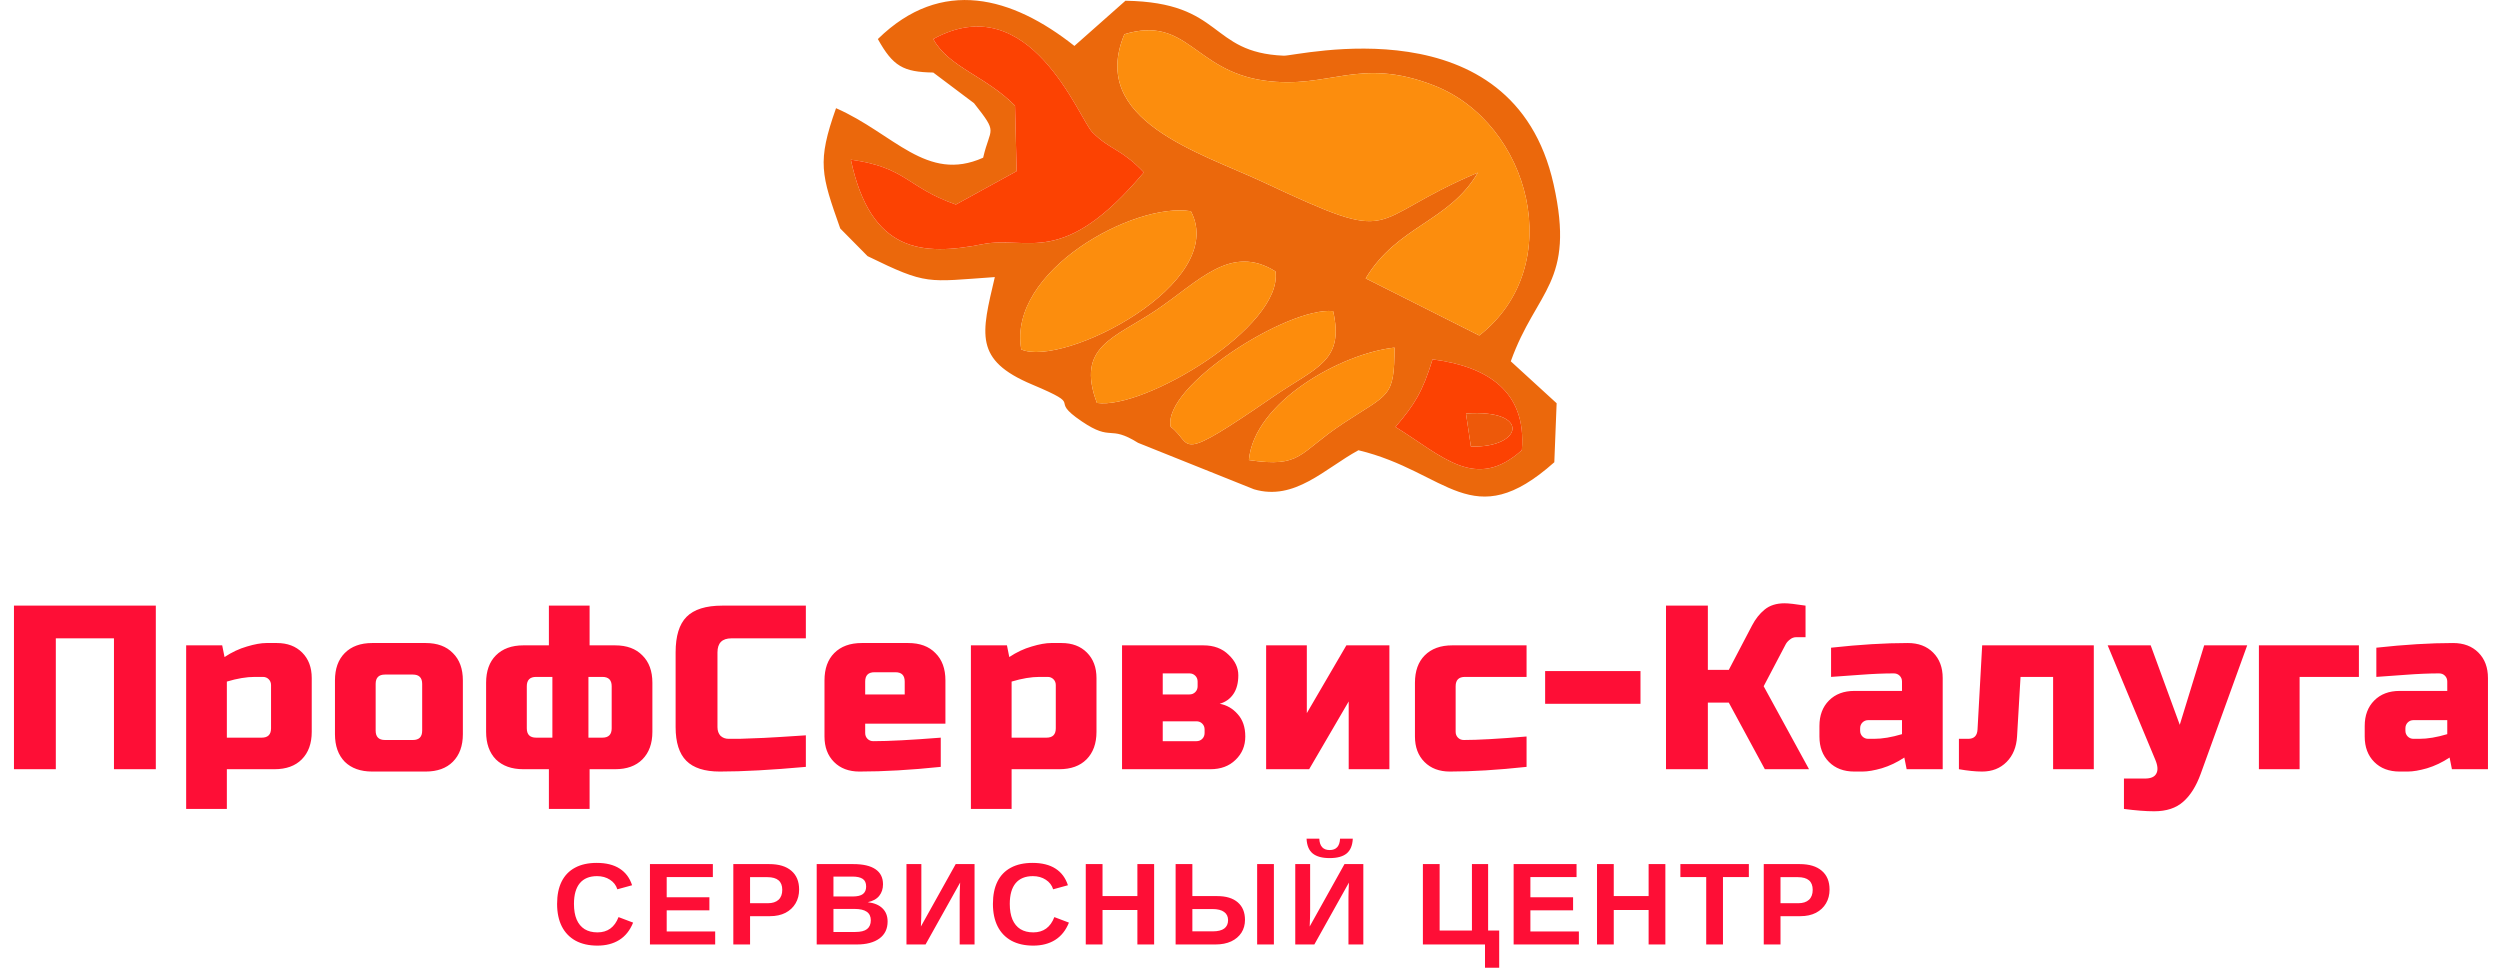 <svg width="190" height="74" viewBox="0 0 190 74" fill="none" xmlns="http://www.w3.org/2000/svg">
<path fill-rule="evenodd" clip-rule="evenodd" d="M108.873 27.311C112.955 27.837 116.041 29.676 115.66 34.215C112.132 37.375 109.647 34.672 106.055 32.448C107.499 30.751 108.114 29.787 108.873 27.311ZM94.915 34.966C95.31 30.544 101.945 26.857 105.985 26.418C105.974 30.277 105.562 29.873 102.065 32.188C98.642 34.454 98.943 35.566 94.915 34.966ZM88.97 32.436C88.335 29.363 97.871 23.3 101.319 23.646C102.191 27.476 100.04 27.896 96.772 30.144C89.165 35.377 90.75 33.795 88.971 32.436H88.97ZM83.364 30.622C81.752 26.323 84.687 25.707 87.84 23.59C91.124 21.386 93.523 18.492 96.937 20.628C97.528 24.838 86.915 31.162 83.364 30.623V30.622ZM77.617 26.558C76.561 20.596 86.195 15.336 90.508 16.052C93.406 21.544 80.784 27.954 77.617 26.558ZM85.454 2.601C90.235 1.146 90.733 5.377 96.1 6.126C101.045 6.817 103.254 4.253 108.995 6.502C116.276 9.354 119.199 20.201 112.426 25.498L103.792 21.157C106.204 17.141 110.126 16.869 112.318 13.118C103.493 16.843 106.572 18.788 96.032 13.853C91.227 11.603 82.702 9.166 85.454 2.601ZM70.927 2.967C78.289 -1.076 82.006 9.043 83.027 10.06C84.415 11.443 85.17 11.255 86.931 13.102C80.74 20.472 78.102 17.879 74.703 18.554C70.107 19.466 66.178 19.233 64.664 12.136C68.936 12.731 68.883 14.22 72.645 15.546L77.265 13.008L77.142 8.035C74.91 5.775 72.088 5.108 70.927 2.968V2.967ZM70.926 5.512L74.026 7.843C75.897 10.216 75.266 9.609 74.719 11.985C70.424 13.914 67.923 10.139 63.539 8.222C62.084 12.323 62.413 13.266 63.859 17.366L65.936 19.467C70.495 21.692 70.417 21.416 75.607 21.058C74.588 25.393 74.007 27.358 78.433 29.22C82.655 30.997 79.495 30.186 82.215 32.025C84.554 33.607 84.238 32.248 86.496 33.657L95.303 37.186C98.397 38.099 100.668 35.619 103.241 34.218C110.026 35.848 111.855 40.714 118.128 35.13L118.304 30.647L114.82 27.46C116.771 22.007 119.751 21.516 118.074 14.008C114.982 0.166 98.567 4.275 97.567 4.233C91.819 3.994 93.053 0.176 85.534 0.056L81.655 3.491C76.944 -0.24 71.567 -1.785 66.717 2.968C67.866 5.033 68.641 5.476 70.927 5.513L70.926 5.512Z" fill="#EB680C"/>
<path fill-rule="evenodd" clip-rule="evenodd" d="M108.996 6.503C103.255 4.254 101.045 6.817 96.1 6.127C90.733 5.378 90.236 1.147 85.455 2.602C82.704 9.167 91.229 11.603 96.034 13.854C106.574 18.789 103.493 16.845 112.319 13.119C110.128 16.87 106.206 17.141 103.794 21.158L112.427 25.499C119.201 20.202 116.277 9.356 108.997 6.503H108.996Z" fill="#FC8D0D"/>
<path fill-rule="evenodd" clip-rule="evenodd" d="M70.927 2.967C72.089 5.108 74.91 5.775 77.143 8.034L77.265 13.007L72.645 15.545C68.883 14.22 68.937 12.731 64.664 12.135C66.179 19.232 70.108 19.466 74.704 18.553C78.102 17.879 80.74 20.471 86.931 13.101C85.17 11.255 84.415 11.443 83.027 10.06C82.006 9.042 78.289 -1.077 70.927 2.966V2.967Z" fill="#FC4202"/>
<path fill-rule="evenodd" clip-rule="evenodd" d="M77.616 26.558C80.783 27.954 93.405 21.544 90.508 16.052C86.194 15.336 76.56 20.596 77.616 26.558Z" fill="#FC8D0D"/>
<path fill-rule="evenodd" clip-rule="evenodd" d="M83.365 30.622C86.916 31.162 97.528 24.837 96.937 20.628C93.523 18.492 91.124 21.385 87.841 23.589C84.686 25.707 81.752 26.323 83.365 30.622V30.622Z" fill="#FC8D0D"/>
<path fill-rule="evenodd" clip-rule="evenodd" d="M88.97 32.436C90.75 33.795 89.164 35.377 96.771 30.144C100.04 27.895 102.191 27.475 101.319 23.646C97.87 23.3 88.335 29.363 88.97 32.436Z" fill="#FD8C0C"/>
<path fill-rule="evenodd" clip-rule="evenodd" d="M111.414 31.43C116.373 31.066 115.756 34.061 111.787 33.934L111.414 31.43ZM108.874 27.312C108.114 29.788 107.5 30.751 106.056 32.448C109.648 34.672 112.133 37.375 115.661 34.215C116.041 29.676 112.955 27.838 108.874 27.312Z" fill="#FC4202"/>
<path fill-rule="evenodd" clip-rule="evenodd" d="M94.915 34.966C98.943 35.567 98.641 34.454 102.065 32.188C105.562 29.873 105.974 30.277 105.985 26.418C101.946 26.857 95.311 30.544 94.915 34.966Z" fill="#FD8C0C"/>
<path fill-rule="evenodd" clip-rule="evenodd" d="M111.414 31.43L111.787 33.934C115.756 34.061 116.373 31.066 111.414 31.43Z" fill="#ED590A"/>
<path fill-rule="evenodd" clip-rule="evenodd" d="M65.935 19.467L63.859 17.366L65.935 19.467Z" fill="#F3AB7C"/>
<path d="M11.842 58.46H8.661V48.514H4.242V58.46H1.061V46.028H11.842V58.46ZM19.362 51.445C18.737 51.445 18.03 51.563 17.241 51.8V56.062H19.892C20.363 56.062 20.599 55.826 20.599 55.352V52.066C20.599 51.889 20.54 51.741 20.422 51.622C20.305 51.504 20.157 51.445 19.98 51.445H19.362ZM17.241 58.46V61.479H14.148V49.047H16.887L17.064 49.935C17.618 49.568 18.184 49.302 18.761 49.136C19.35 48.958 19.845 48.87 20.245 48.87H21.041C21.842 48.87 22.484 49.112 22.968 49.598C23.451 50.083 23.692 50.728 23.692 51.534V55.618C23.692 56.506 23.439 57.205 22.932 57.714C22.437 58.211 21.748 58.46 20.864 58.46H17.241ZM35.178 55.796C35.178 56.684 34.925 57.383 34.418 57.892C33.923 58.389 33.234 58.638 32.35 58.638H28.285C27.402 58.638 26.706 58.389 26.2 57.892C25.705 57.383 25.457 56.684 25.457 55.796V51.711C25.457 50.823 25.705 50.131 26.2 49.633C26.706 49.124 27.402 48.87 28.285 48.87H32.35C33.234 48.87 33.923 49.124 34.418 49.633C34.925 50.131 35.178 50.823 35.178 51.711V55.796ZM32.085 51.978C32.085 51.504 31.85 51.267 31.378 51.267H29.257C28.786 51.267 28.55 51.504 28.55 51.978V55.53C28.55 56.003 28.786 56.24 29.257 56.24H31.378C31.85 56.24 32.085 56.003 32.085 55.53V51.978ZM49.581 55.618C49.581 56.506 49.328 57.205 48.821 57.714C48.326 58.211 47.637 58.46 46.753 58.46H44.809V61.479H41.716V58.46H39.772C38.888 58.46 38.193 58.211 37.686 57.714C37.191 57.205 36.944 56.506 36.944 55.618V51.889C36.944 51.001 37.191 50.308 37.686 49.811C38.193 49.302 38.888 49.047 39.772 49.047H41.716V46.028H44.809V49.047H46.753C47.637 49.047 48.326 49.302 48.821 49.811C49.328 50.308 49.581 51.001 49.581 51.889V55.618ZM40.037 55.352C40.037 55.826 40.272 56.062 40.744 56.062H41.981V51.445H40.744C40.272 51.445 40.037 51.682 40.037 52.155V55.352ZM46.488 52.155C46.488 51.682 46.252 51.445 45.781 51.445H44.721V56.062H45.781C46.252 56.062 46.488 55.826 46.488 55.352V52.155ZM61.245 58.282C58.617 58.519 56.437 58.638 54.705 58.638C53.55 58.638 52.702 58.365 52.16 57.821C51.618 57.276 51.347 56.423 51.347 55.263V49.58C51.347 48.337 51.624 47.437 52.178 46.88C52.743 46.312 53.645 46.028 54.882 46.028H61.245V48.514H55.589C54.882 48.514 54.528 48.87 54.528 49.58V55.263C54.528 55.535 54.605 55.755 54.758 55.92C54.923 56.074 55.129 56.151 55.377 56.151C55.624 56.151 55.895 56.151 56.19 56.151C56.484 56.139 56.791 56.127 57.109 56.116C57.427 56.104 57.745 56.092 58.063 56.08C58.393 56.068 58.812 56.045 59.318 56.009C59.837 55.974 60.479 55.932 61.245 55.885V58.282ZM66.461 51.09C65.989 51.09 65.754 51.326 65.754 51.8V52.777H68.758V51.8C68.758 51.326 68.523 51.09 68.052 51.09H66.461ZM71.498 58.282C69.224 58.519 67.162 58.638 65.312 58.638C64.511 58.638 63.868 58.395 63.385 57.909C62.902 57.424 62.661 56.779 62.661 55.974V51.711C62.661 50.823 62.908 50.131 63.403 49.633C63.91 49.124 64.605 48.87 65.489 48.87H69.024C69.907 48.87 70.597 49.124 71.091 49.633C71.598 50.131 71.852 50.823 71.852 51.711V54.997H65.754V55.707C65.754 55.885 65.813 56.033 65.93 56.151C66.048 56.27 66.196 56.329 66.372 56.329C67.539 56.329 69.247 56.24 71.498 56.062V58.282ZM79.002 51.445C78.378 51.445 77.671 51.563 76.882 51.8V56.062H79.533C80.004 56.062 80.24 55.826 80.24 55.352V52.066C80.24 51.889 80.181 51.741 80.063 51.622C79.945 51.504 79.798 51.445 79.621 51.445H79.002ZM76.882 58.46V61.479H73.789V49.047H76.528L76.705 49.935C77.259 49.568 77.824 49.302 78.402 49.136C78.991 48.958 79.486 48.87 79.886 48.87H80.682C81.483 48.87 82.125 49.112 82.608 49.598C83.091 50.083 83.333 50.728 83.333 51.534V55.618C83.333 56.506 83.079 57.205 82.573 57.714C82.078 58.211 81.389 58.46 80.505 58.46H76.882ZM91.991 58.46H85.275V49.047H91.461C92.25 49.047 92.886 49.284 93.37 49.758C93.865 50.219 94.112 50.74 94.112 51.321C94.112 51.901 93.988 52.374 93.741 52.741C93.493 53.108 93.146 53.357 92.698 53.487C93.228 53.582 93.682 53.842 94.059 54.269C94.448 54.695 94.642 55.263 94.642 55.974C94.642 56.684 94.395 57.276 93.9 57.75C93.417 58.223 92.781 58.46 91.991 58.46ZM91.549 55.441C91.549 55.263 91.49 55.115 91.372 54.997C91.255 54.878 91.107 54.819 90.93 54.819H88.368V56.329H90.93C91.107 56.329 91.255 56.27 91.372 56.151C91.49 56.033 91.549 55.885 91.549 55.707V55.441ZM91.019 51.8C91.019 51.622 90.96 51.474 90.842 51.356C90.724 51.238 90.577 51.178 90.4 51.178H88.368V52.777H90.4C90.577 52.777 90.724 52.718 90.842 52.599C90.96 52.481 91.019 52.333 91.019 52.155V51.8ZM102.324 49.047H105.594V58.46H102.501V53.31L99.496 58.46H96.226V49.047H99.319V54.198L102.324 49.047ZM116.019 58.282C113.816 58.519 111.872 58.638 110.187 58.638C109.386 58.638 108.743 58.395 108.26 57.909C107.777 57.424 107.536 56.779 107.536 55.974V51.889C107.536 51.001 107.783 50.308 108.278 49.811C108.785 49.302 109.48 49.047 110.364 49.047H116.019V51.445H111.336C110.864 51.445 110.629 51.682 110.629 52.155V55.618C110.629 55.796 110.688 55.944 110.805 56.062C110.923 56.181 111.071 56.24 111.247 56.24C112.308 56.24 113.898 56.151 116.019 55.974V58.282ZM117.43 53.487V51.001H124.677V53.487H117.43ZM135.63 45.85C135.924 45.85 136.455 45.91 137.221 46.028V48.426H136.514C136.337 48.426 136.178 48.485 136.036 48.603C135.895 48.71 135.789 48.828 135.718 48.958L134.039 52.155L137.486 58.46H134.128L131.388 53.398H129.797V58.46H126.616V46.028H129.797V50.912H131.388L133.155 47.538C133.415 47.04 133.733 46.638 134.11 46.33C134.499 46.01 135.005 45.85 135.63 45.85ZM142.431 56.151C143.055 56.151 143.762 56.033 144.552 55.796V54.73H141.989C141.812 54.73 141.665 54.79 141.547 54.908C141.429 55.026 141.37 55.174 141.37 55.352V55.53C141.37 55.707 141.429 55.855 141.547 55.974C141.665 56.092 141.812 56.151 141.989 56.151H142.431ZM139.161 49.225C141.317 48.988 143.262 48.87 144.994 48.87C145.795 48.87 146.437 49.112 146.92 49.598C147.403 50.083 147.645 50.728 147.645 51.534V58.46H144.905L144.729 57.572C144.175 57.939 143.603 58.211 143.014 58.389C142.437 58.555 141.948 58.638 141.547 58.638H140.929C140.127 58.638 139.485 58.395 139.002 57.909C138.519 57.424 138.277 56.779 138.277 55.974V55.174C138.277 54.369 138.519 53.724 139.002 53.239C139.485 52.753 140.127 52.51 140.929 52.51H144.552V51.8C144.552 51.622 144.493 51.474 144.375 51.356C144.257 51.238 144.11 51.178 143.933 51.178C143.167 51.178 142.319 51.214 141.388 51.285C140.469 51.356 139.727 51.409 139.161 51.445V49.225ZM150.645 58.638C150.138 58.638 149.549 58.578 148.878 58.46V56.151H149.585C150.032 56.151 150.268 55.914 150.292 55.441L150.645 49.047H159.129V58.46H156.036V51.445H153.561L153.296 55.974C153.249 56.779 152.984 57.424 152.501 57.909C152.018 58.395 151.399 58.638 150.645 58.638ZM163.717 61.657C163.093 61.657 162.327 61.598 161.42 61.479V59.17H163.011C163.458 59.17 163.747 59.046 163.877 58.797C164.018 58.549 163.994 58.2 163.806 57.75L160.183 49.047H163.452L165.662 55.086L167.517 49.047H170.787L167.252 58.815C166.911 59.751 166.469 60.455 165.927 60.929C165.385 61.414 164.648 61.657 163.717 61.657ZM179.277 49.047V51.445H174.77V58.46H171.677V49.047H179.277ZM183.871 56.151C184.496 56.151 185.203 56.033 185.992 55.796V54.73H183.43C183.253 54.73 183.106 54.79 182.988 54.908C182.87 55.026 182.811 55.174 182.811 55.352V55.53C182.811 55.707 182.87 55.855 182.988 55.974C183.106 56.092 183.253 56.151 183.43 56.151H183.871ZM180.602 49.225C182.758 48.988 184.702 48.87 186.434 48.87C187.236 48.87 187.878 49.112 188.361 49.598C188.844 50.083 189.085 50.728 189.085 51.534V58.46H186.346L186.169 57.572C185.615 57.939 185.044 58.211 184.455 58.389C183.877 58.555 183.388 58.638 182.988 58.638H182.369C181.568 58.638 180.926 58.395 180.443 57.909C179.96 57.424 179.718 56.779 179.718 55.974V55.174C179.718 54.369 179.96 53.724 180.443 53.239C180.926 52.753 181.568 52.51 182.369 52.51H185.992V51.8C185.992 51.622 185.934 51.474 185.816 51.356C185.698 51.238 185.551 51.178 185.374 51.178C184.608 51.178 183.76 51.214 182.829 51.285C181.91 51.356 181.167 51.409 180.602 51.445V49.225Z" fill="#FE0E36"/>
<path d="M45.407 70.861C46.178 70.861 46.712 70.474 47.008 69.699L48.117 70.119C47.878 70.709 47.528 71.148 47.064 71.438C46.604 71.724 46.052 71.867 45.407 71.867C44.757 71.867 44.203 71.742 43.746 71.494C43.289 71.242 42.939 70.88 42.697 70.406C42.459 69.931 42.339 69.362 42.339 68.697C42.339 68.026 42.454 67.46 42.684 66.998C42.915 66.535 43.254 66.184 43.703 65.944C44.152 65.701 44.701 65.58 45.351 65.58C46.065 65.58 46.646 65.724 47.094 66.013C47.543 66.299 47.858 66.721 48.039 67.279L46.918 67.587C46.823 67.281 46.636 67.038 46.357 66.859C46.081 66.677 45.754 66.586 45.377 66.586C44.802 66.586 44.365 66.765 44.065 67.123C43.769 67.482 43.621 68.006 43.621 68.697C43.621 69.165 43.688 69.56 43.824 69.881C43.962 70.202 44.163 70.446 44.428 70.614C44.695 70.778 45.022 70.861 45.407 70.861ZM54.354 70.791V71.78H49.396V65.671H54.177V66.659H50.669V68.194H53.914V69.183H50.669V70.791H54.354ZM60.733 67.605C60.733 68.001 60.643 68.352 60.462 68.658C60.283 68.962 60.029 69.2 59.698 69.374C59.367 69.544 58.973 69.629 58.516 69.629H57.005V71.78H55.732V65.671H58.464C59.192 65.671 59.751 65.84 60.142 66.178C60.536 66.513 60.733 66.989 60.733 67.605ZM59.452 67.626C59.452 66.984 59.075 66.664 58.321 66.664H57.005V68.645H58.356C58.707 68.645 58.977 68.558 59.167 68.385C59.357 68.209 59.452 67.956 59.452 67.626ZM67.458 70.037C67.458 70.592 67.251 71.021 66.837 71.325C66.422 71.628 65.847 71.78 65.111 71.78H62.069V65.671H64.852C65.594 65.671 66.155 65.801 66.535 66.061C66.917 66.318 67.109 66.7 67.109 67.206C67.109 67.552 67.012 67.846 66.82 68.086C66.63 68.323 66.339 68.483 65.948 68.567C66.44 68.625 66.814 68.781 67.07 69.035C67.329 69.287 67.458 69.621 67.458 70.037ZM65.827 67.379C65.827 67.104 65.739 66.909 65.564 66.794C65.391 66.678 65.134 66.62 64.791 66.62H63.342V68.133H64.8C65.16 68.133 65.42 68.071 65.581 67.947C65.745 67.82 65.827 67.63 65.827 67.379ZM66.181 69.937C66.181 69.365 65.772 69.079 64.955 69.079H63.342V70.83H65.003C65.411 70.83 65.709 70.757 65.896 70.609C66.086 70.459 66.181 70.235 66.181 69.937ZM72.97 67.076L70.342 71.78H68.892V65.671H70.023V69.222C70.023 69.375 70.02 69.551 70.014 69.751C70.009 69.95 70 70.171 69.988 70.414L72.633 65.671H74.066V71.78H72.936V68.177C72.936 68.064 72.939 67.917 72.944 67.735C72.95 67.55 72.959 67.33 72.97 67.076ZM78.53 70.861C79.301 70.861 79.834 70.474 80.131 69.699L81.239 70.119C81.001 70.709 80.65 71.148 80.187 71.438C79.727 71.724 79.174 71.867 78.53 71.867C77.879 71.867 77.326 71.742 76.868 71.494C76.411 71.242 76.061 70.88 75.82 70.406C75.581 69.931 75.462 69.362 75.462 68.697C75.462 68.026 75.577 67.46 75.807 66.998C76.037 66.535 76.376 66.184 76.825 65.944C77.274 65.701 77.824 65.58 78.474 65.58C79.187 65.58 79.768 65.724 80.217 66.013C80.665 66.299 80.981 66.721 81.162 67.279L80.04 67.587C79.945 67.281 79.758 67.038 79.479 66.859C79.203 66.677 78.876 66.586 78.5 66.586C77.924 66.586 77.487 66.765 77.187 67.123C76.891 67.482 76.743 68.006 76.743 68.697C76.743 69.165 76.811 69.56 76.946 69.881C77.084 70.202 77.285 70.446 77.55 70.614C77.818 70.778 78.144 70.861 78.53 70.861ZM83.792 69.161V71.78H82.518V65.671H83.792V68.103H86.441V65.671H87.714V71.78H86.441V69.161H83.792ZM94.619 69.911C94.619 70.278 94.529 70.603 94.348 70.887C94.166 71.167 93.907 71.387 93.571 71.546C93.234 71.702 92.834 71.78 92.371 71.78H89.347V65.671H90.62V68.103H92.51C93.186 68.103 93.706 68.262 94.072 68.58C94.437 68.895 94.619 69.339 94.619 69.911ZM96.816 65.671V71.78H95.543V65.671H96.816ZM93.334 69.928C93.334 69.66 93.233 69.453 93.032 69.308C92.833 69.161 92.535 69.087 92.138 69.087H90.62V70.783H92.164C92.555 70.783 92.848 70.712 93.04 70.57C93.236 70.426 93.334 70.212 93.334 69.928ZM102.518 67.076L99.89 71.78H98.44V65.671H99.57V69.222C99.57 69.375 99.567 69.551 99.562 69.751C99.556 69.95 99.548 70.171 99.536 70.414L102.181 65.671H103.613V71.78H102.483V68.177C102.483 68.064 102.486 67.917 102.492 67.735C102.498 67.55 102.507 67.33 102.518 67.076ZM101.055 65.215C100.48 65.215 100.048 65.097 99.76 64.86C99.475 64.623 99.322 64.25 99.299 63.741H100.266C100.294 64.316 100.557 64.604 101.055 64.604C101.553 64.604 101.816 64.316 101.845 63.741H102.812C102.788 64.253 102.633 64.627 102.345 64.864C102.06 65.098 101.63 65.215 101.055 65.215ZM108.14 71.78V65.671H109.412V70.722H111.867V65.671H113.097V70.722H113.939V73.549H112.86V71.78H108.14ZM119.995 70.791V71.78H115.036V65.671H119.818V66.659H116.31V68.194H119.554V69.183H116.31V70.791H119.995ZM122.646 69.161V71.78H121.373V65.671H122.646V68.103H125.295V65.671H126.568V71.78H125.295V69.161H122.646ZM130.946 66.659V71.78H129.672V66.659H127.709V65.671H132.913V66.659H130.946ZM139.046 67.605C139.046 68.001 138.956 68.352 138.775 68.658C138.596 68.962 138.342 69.2 138.011 69.374C137.68 69.544 137.286 69.629 136.828 69.629H135.318V71.78H134.045V65.671H136.777C137.504 65.671 138.064 65.84 138.455 66.178C138.85 66.513 139.046 66.989 139.046 67.605ZM137.765 67.626C137.765 66.984 137.388 66.664 136.634 66.664H135.318V68.645H136.669C137.02 68.645 137.29 68.558 137.48 68.385C137.67 68.209 137.765 67.956 137.765 67.626Z" fill="#FE0E36"/>
</svg>
